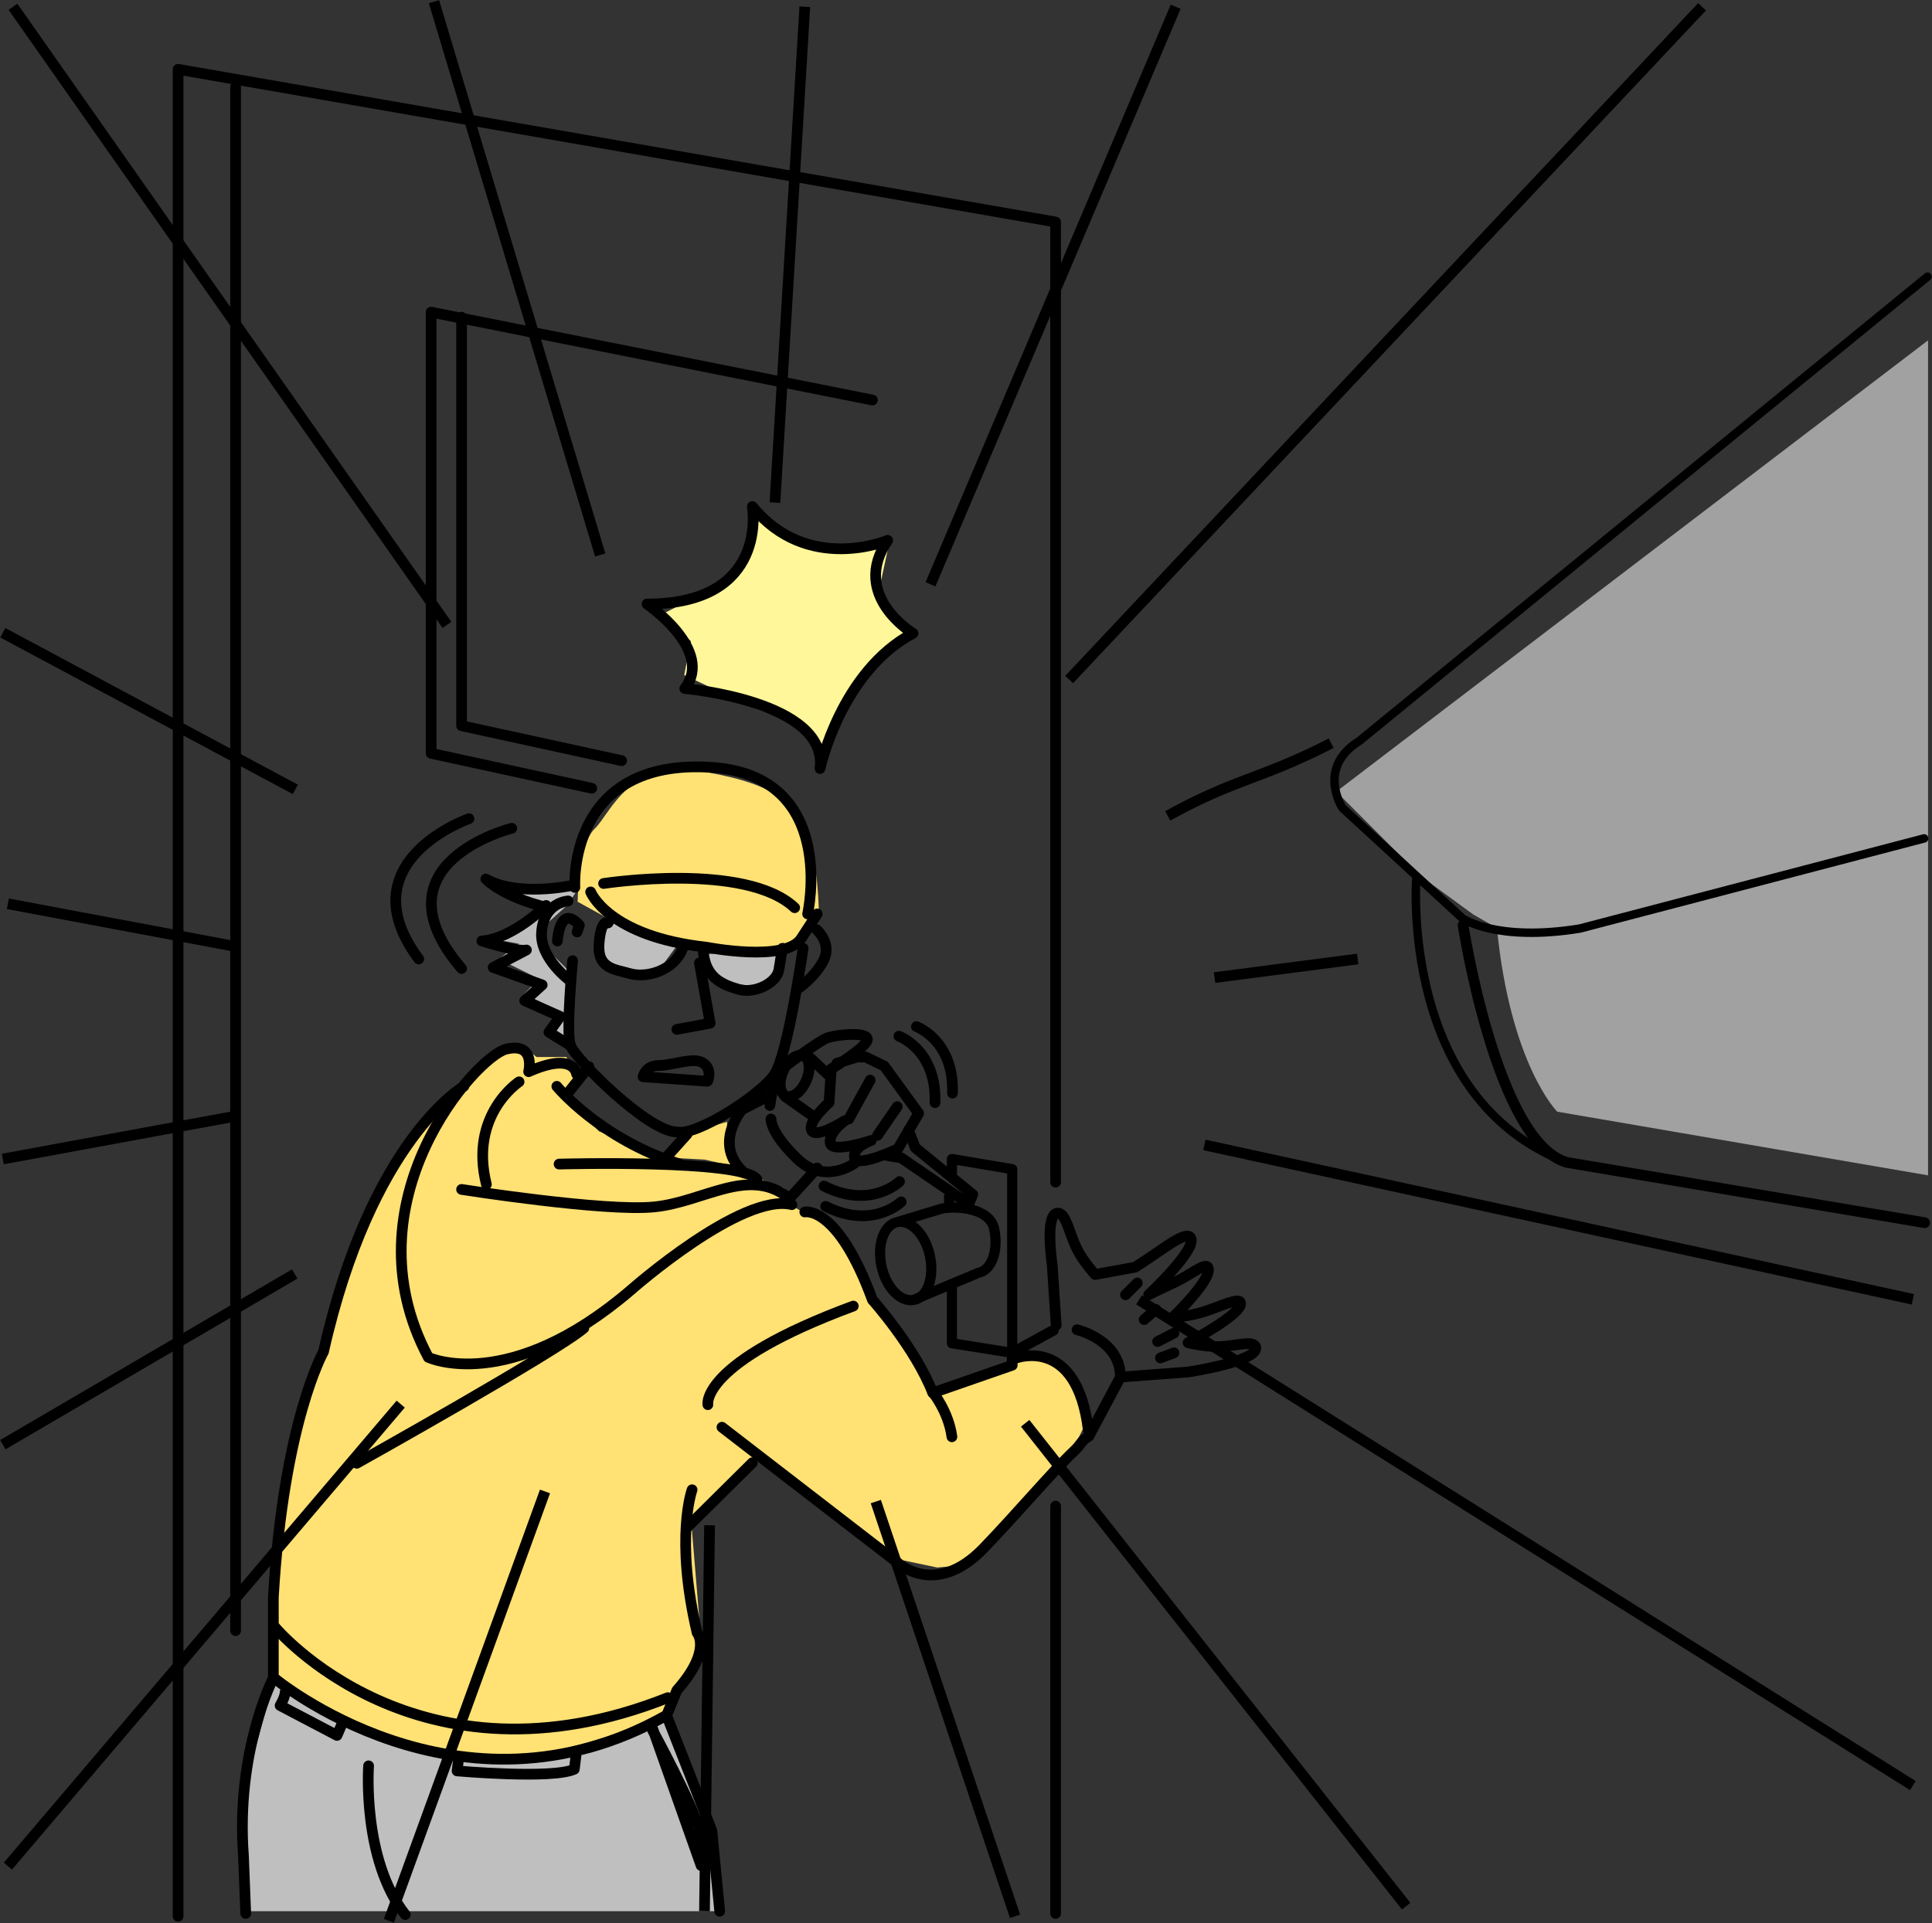 <?xml version="1.0" encoding="UTF-8"?>
<svg id="_レイヤー_2" data-name="レイヤー 2" xmlns="http://www.w3.org/2000/svg" viewBox="0 0 34.28 34.13">
  <rect x="0" y="0" width="34.28" height="34.13" fill="#333333" stroke="none"/>
  <defs>
    <style>
      .cls-1, .cls-2, .cls-3, .cls-4 {
        fill: none;
        stroke: #000;
        stroke-linejoin: round;
      }

      .cls-1, .cls-3 {
        stroke-width: .19px;
      }

      .cls-1, .cls-4 {
        stroke-linecap: round;
      }

      .cls-5 {
        fill: #a1a1a1;
      }

      .cls-2 {
        stroke-width: .18px;
      }

      .cls-6 {
        fill: #ffe174;
      }

      .cls-4 {
        stroke-width: .15px;
      }

      .cls-7 {
        fill: #fff799;
      }

      .cls-8 {
        fill: #bfbfbf;
      }
    </style>
  </defs>
  <g id="_レイヤー_1-2" data-name="レイヤー 1">
    <g>
      <path class="cls-5" d="M25.25,15.59l-1.54-1.54,10.5-8.01v14.82s-6.58-1.13-6.58-1.13c0,0-.83-.83-1.07-3.26l-.42-.24-.89-.65Z"/>
      <path class="cls-6" d="M10.25,16.01s0-1.01.3-1.3.59-1.25,1.96-1.01,1.54.59,1.78,1.07c.24.47.24,1.48.24,1.48l-.36.53-1.36.18-1.48-.36-1.07-.59Z"/>
      <polygon class="cls-8" points="10.9 16.39 10.59 16.62 10.59 17.06 10.77 17.24 11.43 17.28 11.74 17.15 12.1 16.66 11.48 16.62 10.9 16.39"/>
      <polygon class="cls-8" points="12.46 16.93 12.63 17.24 13.03 17.46 13.43 17.51 13.79 17.37 13.83 16.84 13.03 16.93 12.46 16.93"/>
      <polygon class="cls-8" points="10.23 15.82 9.08 15.73 9.7 16.17 9.21 16.44 8.72 16.66 9.21 16.75 8.85 17.02 9.56 17.37 9.3 17.64 10.01 17.99 9.65 18.35 10.1 18.44 10.14 17.64 10.14 17.28 9.74 16.88 9.65 16.44 10.05 16.08 10.23 15.82"/>
      <path class="cls-6" d="M10.28,19.15l-.27.31.62.62,1.11.44.93.22.67.13.58.22.13.31.93.53.58,1.25.76.93.27.53,1.11-.36.44-.27.8.22.27.62.04.44-.18.36-1.42,1.69-.58.44-.44.04-.62-.13-2.49-1.82-1.25,1.2.13,1.56.04.58-.4.85-.18.36s-1.96.85-3.16.76-2.4-.36-2.98-.76-.85-.71-.85-.71l.04-.85.04-2.05.53-2.31.36-.76.8-2.45.93-1.51.58-.49.71-.67.44-.04.22.18h.53l.18.36Z"/>
      <path class="cls-8" d="M4.89,29.74l-.53,1.91v1.51l.04.76h8.36l-.18-1.33-.44-1.25-.27-.89s-1.6.76-2.54.8-2.36-.4-3.02-.62-1.42-.89-1.42-.89Z"/>
      <path class="cls-6" d="M11.74,20.53c.04.13.4-.4.4-.4l.76-.22v.4l.18.4-.58-.13-.76-.04Z"/>
      <polygon class="cls-7" points="11.73 10.91 12.26 11.38 12.14 11.98 13.39 12.57 14.22 12.87 14.58 13.46 15.11 12.27 15.7 11.62 16.24 11.26 15.58 10.55 15.76 9.72 14.75 9.78 13.8 9.43 13.45 9.13 13.15 10.02 12.44 10.55 11.73 10.91"/>
      <path class="cls-1" d="M10.16,17.05s-.12,1.26-.04,1.5c.08.24,1.38,1.54,1.89,1.54.35.08,1.5-.67,1.73-1.02.24-.35.51-2.24.51-2.24"/>
      <polyline class="cls-1" points="12.41 17.09 12.6 18.16 12.01 18.27"/>
      <path class="cls-1" d="M12.56,19.18s.08-.2-.08-.31c-.16-.12-.55.04-.79.04s-.28.2-.28.2l1.14.08Z"/>
      <path class="cls-1" d="M10.48,15.83s.31.79,2.05.98c0,0,1.42.28,1.69-.16l.28-.43"/>
      <path class="cls-1" d="M10.2,15.75s-.15-2.31,2.44-2.13c2.24.16,1.69,2.6,1.69,2.6"/>
      <path class="cls-1" d="M10.08,15.99s-.43.02-.47.55c-.04.47.51.87.51.87"/>
      <path class="cls-1" d="M14.49,16.5s.28.24.12.55c-.16.31-.47.51-.47.51"/>
      <path class="cls-1" d="M10.79,16.38s-.12-.09-.16.35c-.04.47.28.47.55.55.28.08.79-.04.94-.47"/>
      <path class="cls-1" d="M13.89,16.83s0-.07-.07.38c-.04.24-.43.43-.71.35-.28-.08-.59-.2-.63-.66"/>
      <path class="cls-1" d="M9.89,16.7s.04-.67.39-.28l-.04.12"/>
      <path class="cls-1" d="M9.69,16.07s-.59.59-1.14.63c0,0,.63.2.79.16l-.59.31.87.31-.31.28.63.28-.2.28.39.24"/>
      <path class="cls-1" d="M10.12,15.72s-.94.2-1.5-.12c0,0,.28.31,1.1.51"/>
      <path class="cls-1" d="M10.71,15.68s2.52-.39,3.39.43"/>
      <line class="cls-1" x1="10.45" y1="18.93" x2="10.1" y2="19.37"/>
      <path class="cls-1" d="M9.88,19.28s.76.93,2.18,1.38"/>
      <line class="cls-1" x1="12.19" y1="20.13" x2="11.83" y2="20.53"/>
      <path class="cls-1" d="M10.23,19.06s-.04-.4-.85-.04c0,0,.13-.53-.4-.4s-2.85,2.71-1.38,5.47c0,0,1.42.67,3.6-1.2,0,0,1.96-1.73,2.85-1.51"/>
      <path class="cls-1" d="M8.19,21.11s2.54.4,3.42.31,1.65-.71,2.36-.18"/>
      <path class="cls-1" d="M9.92,20.66s3.25-.09,3.51.27"/>
      <path class="cls-1" d="M9.21,19.2s-.89.58-.58,1.82"/>
      <line class="cls-1" x1="13.35" y1="25.96" x2="12.19" y2="27.11"/>
      <path class="cls-1" d="M12.28,26.44s-.31.85.09,2.54c0,0,.27.31-.36,1.02l-.18.44c-3.69,2.09-6.98-.67-6.98-.67v-1.42c.18-3.11.89-4.36.89-4.36.85-3.78,2.49-4.71,2.49-4.71"/>
      <path class="cls-1" d="M4.85,29.78s-.67,1.29-.53,3.16l.04,1.02"/>
      <polyline class="cls-1" points="11.83 30.45 12.63 32.49 12.77 33.92"/>
      <path class="cls-1" d="M14.28,21.51s.58-.13,1.2,1.56c0,0,.76.85,1.07,1.65l1.41-.49v-.22s.73-.4.73-.4"/>
      <path class="cls-1" d="M12.81,25.33l3.11,2.4s.67.64,1.53-.25c.57-.59,1.24-1.38,1.6-1.72.14-.13.13-.19.27-.27l.56-1.05,1.2-.09s1.26-.19,1.2-.44c-.03-.13-.36-.02-.65-.01-.29,0-.55-.07-.55-.07,0,0,.99-.52.93-.71-.03-.1-.36.07-.65.16-.29.09-.55.1-.55.1,0,0,.73-.7.62-.89-.05-.08-.32.14-.55.25-.3.14-.5.24-.5.24,0,0,.89-.83.74-1.02-.07-.09-.34.1-.56.25-.23.16-.42.28-.42.28l-.71.13s-.22-.24-.33-.47c-.14-.3-.19-.62-.33-.62-.24,0-.1.92-.1.92l.07,1.07"/>
      <path class="cls-1" d="M18.04,24.1s1.07-.39,1.27,1.28"/>
      <path class="cls-1" d="M19.11,23.6s.77.18.77.84"/>
      <line class="cls-1" x1="20.59" y1="24.1" x2="20.83" y2="24.01"/>
      <line class="cls-1" x1="20.54" y1="23.81" x2="20.83" y2="23.66"/>
      <line class="cls-1" x1="20.3" y1="23.42" x2="20.51" y2="23.24"/>
      <line class="cls-1" x1="19.97" y1="22.98" x2="20.18" y2="22.77"/>
      <path class="cls-1" d="M16.55,24.71s.28.34.34.79"/>
      <path class="cls-1" d="M12.56,24.93s-.15-.74,2.58-1.75"/>
      <path class="cls-1" d="M6.33,25.97s3.56-1.99,4.03-2.4"/>
      <path class="cls-1" d="M4.88,28.88s2.52,3.02,6.97,1.25"/>
      <path class="cls-1" d="M6.54,31.34s-.12,1.66.65,2.64"/>
      <path class="cls-1" d="M5.06,30.03c0,.09-.09.24-.09.24l1.01.53.09-.21"/>
      <path class="cls-1" d="M8.14,31.19l-.03.24s1.69.15,2.08-.03l.03-.24"/>
      <path class="cls-1" d="M11.58,30.71s.71,1.3.86,1.84v.56l-.86-2.43"/>
      <path class="cls-1" d="M9.08,14.7s-2.49.62-.89,2.49"/>
      <path class="cls-1" d="M8.32,14.53s-2.18.76-.89,2.49"/>
      <path class="cls-1" d="M13.35,9s.3,1.72-1.87,1.72c0,0,1.2.82.67,1.5,0,0,2.55.22,2.4,1.42,0,0,.37-1.72,1.65-2.4,0,0-1.12-.67-.45-1.65,0,0-1.42.6-2.4-.6Z"/>
      <path class="cls-4" d="M34.14,14.88l-6.11,1.6c-1.48.24-2.08-.18-2.08-.18l-2.13-1.96s-.47-.71.3-1.19l10.08-8.24"/>
      <path class="cls-4" d="M25.13,15.59s-.3,3.91,2.67,5.04"/>
      <path class="cls-1" d="M25.96,16.42s.59,3.85,1.84,4.21l6.35,1.07"/>
      <line class="cls-1" x1="15.57" y1="20.15" x2="15.92" y2="19.64"/>
      <line class="cls-1" x1="15.06" y1="19.86" x2="15.44" y2="19.17"/>
      <path class="cls-1" d="M13.66,19.62l.09-.56s.76-.58.93-.64.69-.11.71.02-.64.53-.64.53l-.04.6s-.38.33-.31.49.59-.17.59-.17c0,0-.28.19-.26.39s.73-.04.73-.04c0,0-.33.11-.3.3.03.2.77-.15.77-.15l.37-.63-.61-.84-.33-.16h-.15s-.36.11-.36.11"/>
      <path class="cls-1" d="M14.3,19.19c-.09.2-.25.31-.36.26-.11-.05-.13-.25-.04-.45.09-.2.25-.31.36-.26.11.05.13.25.04.45Z"/>
      <line class="cls-1" x1="14.37" y1="18.77" x2="14.7" y2="19.08"/>
      <line class="cls-1" x1="13.93" y1="19.46" x2="14.37" y2="19.77"/>
      <polyline class="cls-1" points="15.75 20.51 15.99 20.55 17.19 21.37 17.26 21.2 16.24 20.37 16.12 20.06"/>
      <path class="cls-1" d="M13.68,19.86s-.02.24.47.71,1.02.07,1.02.07"/>
      <path class="cls-1" d="M13.21,20.82c-.58-.51-.04-1.13-.04-1.13l.47-.24"/>
      <line class="cls-1" x1="14.5" y1="20.73" x2="13.99" y2="21.29"/>
      <path class="cls-1" d="M15.95,18.39s.67.24.64,1.18"/>
      <path class="cls-1" d="M16.26,18.22s.67.24.64,1.18"/>
      <path class="cls-1" d="M15.96,20.97s-.51.5-1.34.08"/>
      <path class="cls-1" d="M15.99,21.33s-.51.5-1.34.08"/>
      <path class="cls-2" d="M16.5,22.29c.08.38-.04.73-.28.78-.24.05-.5-.22-.58-.6-.08-.38.04-.73.28-.78.24-.05.5.22.58.6Z"/>
      <path class="cls-2" d="M15.92,21.69l.79-.24c.24-.05.85-.02.93.36.08.38-.04.73-.28.78l-1.15.48"/>
      <polyline class="cls-2" points="16.89 20.84 16.89 20.57 17.96 20.75 17.96 24.01 16.89 23.84 16.89 22.77"/>
      <line class="cls-2" x1="16.84" y1="21.2" x2="16.84" y2="21.37"/>
      <path class="cls-1" d="M18.73,26.73v7.23"/>
      <line class="cls-1" x1="4.18" y1="1.54" x2="4.18" y2="28.94"/>
      <path class="cls-1" d="M3.16,34.01V1.23l15.57,2.71v17.04"/>
      <polyline class="cls-1" points="15.48 7.1 7.65 5.54 7.65 13.37 10.5 13.99"/>
      <polyline class="cls-1" points="11.03 13.5 8.19 12.88 8.19 5.63"/>
      <line class="cls-3" x1=".23" y1=".12" x2="7.93" y2="11.09"/>
      <line class="cls-3" x1="7.7" y1=".03" x2="10.65" y2="9.85"/>
      <line class="cls-3" x1="14.28" y1=".12" x2="13.75" y2="8.92"/>
      <line class="cls-3" x1="20.86" y1=".12" x2="16.51" y2="10.37"/>
      <line class="cls-3" x1="30.2" y1=".12" x2="18.97" y2="12.06"/>
      <path class="cls-3" d="M23.62,13.19c-1.27.65-1.69.62-2.9,1.29"/>
      <path class="cls-3" d="M24.09,17.02c-.85.11-1.69.22-2.54.33"/>
      <line class="cls-3" x1="33.94" y1="23.06" x2="21.37" y2="20.32"/>
      <line class="cls-3" x1="33.94" y1="31.69" x2="20.21" y2="23.07"/>
      <line class="cls-3" x1="24.95" y1="33.83" x2="18.19" y2="25.26"/>
      <line class="cls-3" x1="18.01" y1="34.01" x2="15.54" y2="26.65"/>
      <line class="cls-3" x1="12.5" y1="33.92" x2="12.59" y2="27.07"/>
      <line class="cls-3" x1="6.9" y1="34.09" x2="9.67" y2="26.47"/>
      <line class="cls-3" x1=".14" y1="33.12" x2="7.11" y2="24.92"/>
      <line class="cls-3" x1=".05" y1="25.64" x2="5.23" y2="22.61"/>
      <line class="cls-3" x1=".05" y1="20.57" x2="4.23" y2="19.8"/>
      <line class="cls-3" x1=".14" y1="16.04" x2="4.24" y2="16.81"/>
      <line class="cls-3" x1=".05" y1="11.23" x2="5.24" y2="14.01"/>
    </g>
  </g>
</svg>